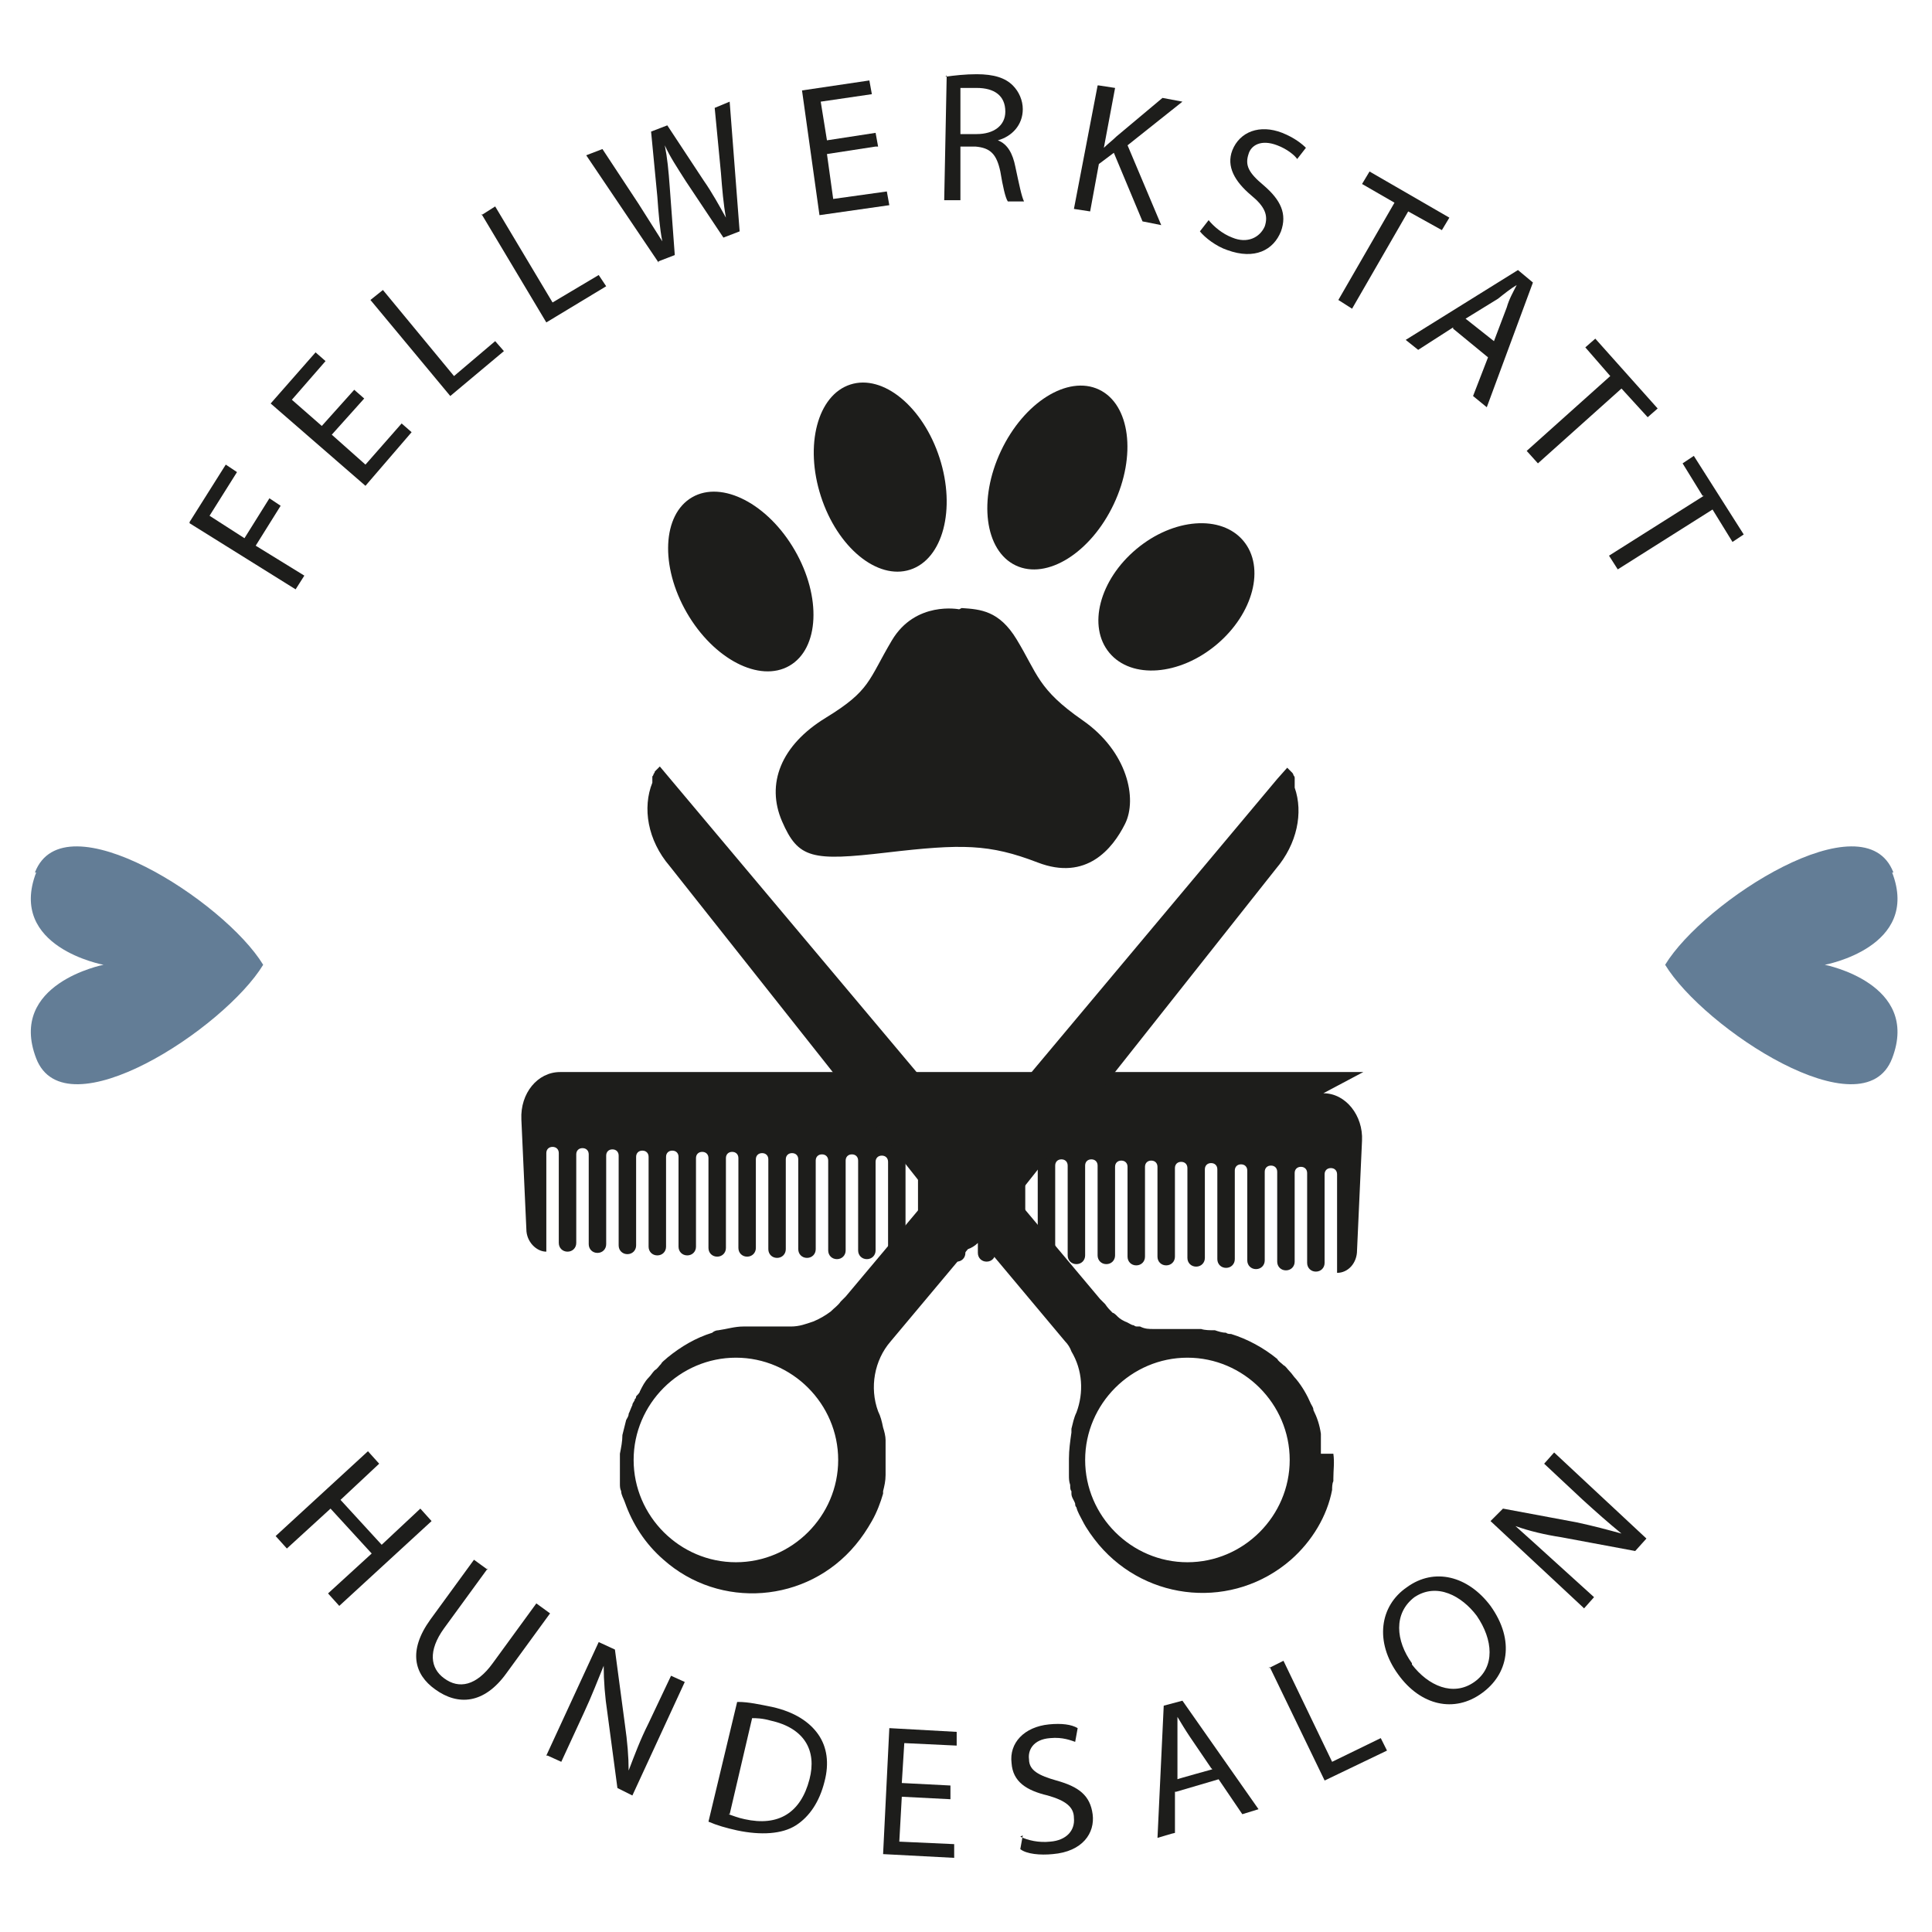 <svg xmlns="http://www.w3.org/2000/svg" version="1.1" xmlns:xlink="http://www.w3.org/1999/xlink" xmlns:svgjs="http://svgjs.dev/svgjs" width="1000" height="1000"><style>
    #light-icon {
      display: inline;
    }
    #dark-icon {
      display: none;
    }

    @media (prefers-color-scheme: dark) {
      #light-icon {
        display: none;
      }
      #dark-icon {
        display: inline;
      }
    }
  </style><g id="light-icon"><svg xmlns="http://www.w3.org/2000/svg" version="1.1" xmlns:xlink="http://www.w3.org/1999/xlink" xmlns:svgjs="http://svgjs.dev/svgjs" width="1000" height="1000"><g><g transform="matrix(6.456,0,0,6.456,0,20.336)"><svg xmlns="http://www.w3.org/2000/svg" version="1.1" xmlns:xlink="http://www.w3.org/1999/xlink" xmlns:svgjs="http://svgjs.dev/svgjs" width="154.9" height="148.6"><svg xmlns="http://www.w3.org/2000/svg" viewBox="0 0 154.9 148.6">
  <defs>
    <style>
      .st0 {
        fill: #637d96;
      }

      .st1 {
        fill: #1d1d1b;
      }
    </style>
  </defs>

  <g>
    <g>
      <path class="st1" d="M15.2,38.7l2.9-4.6.9.6-2.2,3.5,2.8,1.8,2-3.2.9.6-2,3.2,3.9,2.4-.7,1.1-8.5-5.3Z"></path>
      <path class="st1" d="M29.2,28.8l-2.6,2.9,2.7,2.4,2.9-3.3.8.7-3.7,4.3-7.6-6.6,3.6-4.1.8.7-2.7,3.1,2.4,2.1,2.6-2.9.8.7Z"></path>
      <path class="st1" d="M29.7,20.9l1-.8,5.7,6.9,3.3-2.8.7.8-4.3,3.6-6.4-7.7Z"></path>
      <path class="st1" d="M38.6,14.1l1.1-.7,4.6,7.7,3.7-2.2.6.9-4.8,2.9-5.2-8.7Z"></path>
      <path class="st1" d="M52.8,17.9l-5.8-8.6,1.3-.5,2.9,4.4c.7,1.1,1.4,2.2,1.9,3h0c-.2-1-.3-2.2-.4-3.6l-.5-5.2,1.3-.5,2.9,4.4c.7,1,1.3,2.1,1.8,3h0c-.2-1.1-.3-2.3-.4-3.6l-.5-5.2,1.2-.5.8,10.4-1.3.5-3-4.5c-.7-1.1-1.3-2-1.7-2.9h0c.2,1,.3,2,.4,3.4l.4,5.4-1.3.5Z"></path>
      <path class="st1" d="M70.2,8.6l-3.9.6.5,3.6,4.3-.6.2,1.1-5.6.8-1.4-10,5.4-.8.2,1.1-4.1.6.5,3.1,3.9-.6.2,1.1Z"></path>
      <path class="st1" d="M75.8,3c.7-.1,1.6-.2,2.5-.2,1.4,0,2.3.3,2.9.9.5.5.8,1.2.8,1.9,0,1.3-.9,2.2-2,2.5h0c.8.3,1.2,1.1,1.4,2.1.3,1.4.5,2.4.7,2.8h-1.3c-.2-.3-.4-1.2-.6-2.4-.3-1.4-.8-1.9-2-2h-1.2s0,4.3,0,4.3h-1.3s.2-10,.2-10ZM77,7.6h1.3c1.4,0,2.3-.7,2.3-1.8,0-1.3-.9-1.9-2.3-1.9-.6,0-1.1,0-1.3,0v3.7Z"></path>
      <path class="st1" d="M88.1,3.7l1.3.2-.9,4.8h0c.3-.3.7-.6,1-.9l3.7-3.1,1.6.3-4.4,3.5,2.7,6.4-1.5-.3-2.3-5.5-1.2.9-.7,3.8-1.3-.2,1.9-9.9Z"></path>
      <path class="st1" d="M96.9,14.5c.4.5,1.1,1.1,1.9,1.4,1.2.5,2.2,0,2.6-.9.3-.9,0-1.6-1.1-2.5-1.3-1.1-2-2.3-1.5-3.6.6-1.5,2.2-2.1,4-1.4,1,.4,1.6.9,1.9,1.2l-.7.9c-.2-.3-.8-.8-1.6-1.1-1.3-.5-2.1,0-2.3.7-.3.9,0,1.5,1.2,2.5,1.4,1.2,1.9,2.3,1.4,3.7-.6,1.5-2.1,2.3-4.3,1.5-.9-.3-1.8-1-2.2-1.5l.7-.9Z"></path>
      <path class="st1" d="M111.8,13.1l-2.6-1.5.6-1,6.4,3.7-.6,1-2.7-1.5-4.5,7.8-1.1-.7,4.5-7.8Z"></path>
      <path class="st1" d="M116.5,23.1l-2.8,1.8-1-.8,9-5.6,1.2,1-3.7,10-1.1-.9,1.2-3.1-2.8-2.3ZM119.7,24.4l1.1-2.9c.2-.7.5-1.2.8-1.8h0c-.5.3-1,.7-1.5,1.1l-2.6,1.6,2.4,1.9Z"></path>
      <path class="st1" d="M129.1,27l-2-2.3.8-.7,5,5.6-.8.7-2.1-2.3-6.7,6-.9-1,6.7-6Z"></path>
      <path class="st1" d="M136.5,36.6l-1.6-2.6.9-.6,4,6.3-.9.6-1.6-2.6-7.6,4.8-.7-1.1,7.6-4.8Z"></path>
    </g>
    <g>
      <path class="st1" d="M30.4,114.2l-3.1,2.9,3.3,3.6,3.1-2.9.9,1-7.4,6.8-.9-1,3.5-3.2-3.3-3.6-3.5,3.2-.9-1,7.4-6.8.9,1Z"></path>
      <path class="st1" d="M39.1,122.6l-3.5,4.8c-1.3,1.8-1.1,3.2,0,4,1.2.9,2.6.6,3.9-1.2l3.5-4.8,1.1.8-3.5,4.8c-1.8,2.5-3.9,2.6-5.7,1.3-1.7-1.2-2.2-3.1-.4-5.6l3.5-4.8,1.1.8Z"></path>
      <path class="st1" d="M43.8,137.6l4.2-9.1,1.3.6.8,6c.2,1.4.3,2.6.3,3.7h0c.5-1.3.9-2.4,1.6-3.8l1.8-3.8,1.1.5-4.2,9.1-1.2-.6-.8-6c-.2-1.3-.3-2.6-.3-3.8h0c-.5,1.2-.9,2.3-1.6,3.8l-1.8,3.9-1.1-.5Z"></path>
      <path class="st1" d="M59.2,133.3c.8,0,1.7.2,2.7.4,1.8.4,3,1.2,3.7,2.2.7,1,.9,2.3.5,3.8-.4,1.6-1.2,2.8-2.3,3.5-1.1.7-2.8.8-4.7.4-.9-.2-1.6-.4-2.3-.7l2.3-9.6ZM58.4,142.3c.3.1.8.3,1.3.4,2.7.6,4.5-.5,5.2-3.2.6-2.3-.4-4.1-3.1-4.7-.7-.2-1.2-.2-1.5-.2l-1.8,7.7Z"></path>
      <path class="st1" d="M76.2,141.1l-3.9-.2-.2,3.6,4.4.2v1.1c0,0-5.7-.3-5.7-.3l.5-10.1,5.4.3v1.1c0,0-4.2-.2-4.2-.2l-.2,3.2,3.9.2v1.1Z"></path>
      <path class="st1" d="M81.8,144.1c.6.3,1.5.5,2.4.4,1.3-.1,2-.9,1.9-1.9,0-.9-.7-1.4-2.1-1.8-1.7-.4-2.8-1.1-2.9-2.6-.2-1.6,1-2.9,3-3.1,1-.1,1.8,0,2.3.3l-.2,1.1c-.3-.1-1-.4-2-.3-1.4.1-1.8,1-1.7,1.7,0,.9.8,1.3,2.2,1.7,1.8.5,2.7,1.2,2.9,2.7.2,1.5-.8,3-3.2,3.2-1,.1-2.1,0-2.6-.4l.2-1.1Z"></path>
      <path class="st1" d="M94.2,140.5v3.3c-.1,0-1.4.4-1.4.4l.5-10.6,1.5-.4,6.1,8.7-1.3.4-1.9-2.8-3.4,1ZM97.1,138.6l-1.7-2.5c-.4-.6-.7-1.1-1-1.6h0c0,.6,0,1.3,0,1.9v3.1c-.1,0,2.8-.8,2.8-.8Z"></path>
      <path class="st1" d="M101.7,130.6l1.2-.6,3.9,8.1,3.9-1.9.5,1-5,2.4-4.4-9.1Z"></path>
      <path class="st1" d="M119.5,125.6c2,2.8,1.4,5.5-.7,7-2.2,1.6-4.9,1-6.7-1.5-1.9-2.6-1.5-5.5.7-7,2.2-1.6,4.9-.9,6.7,1.5ZM113.2,130.3c1.3,1.7,3.3,2.6,5,1.4,1.7-1.2,1.5-3.4.2-5.3-1.2-1.6-3.2-2.7-5-1.5-1.7,1.3-1.5,3.5-.2,5.3Z"></path>
      <path class="st1" d="M126.9,125.7l-7.4-6.9,1-1,5.9,1.1c1.4.3,2.5.6,3.6.9h0c-1.1-.9-2-1.7-3.1-2.7l-3.1-2.9.8-.9,7.4,6.9-.9,1-5.9-1.1c-1.3-.2-2.6-.5-3.7-.9h0c1,.9,1.9,1.7,3.1,2.8l3.2,2.9-.8.9Z"></path>
    </g>
    <path class="st0" d="M2.9,66.8c-2.3,6,5.4,7.4,5.4,7.4h0s0,0,0,0c0,0-7.7,1.5-5.4,7.5,2.3,6,15.1-2.4,18.2-7.5h0s0,0,0,0c0,0,0,0,0,0h0c-3.1-5.1-16-13.4-18.3-7.4Z"></path>
    <path class="st0" d="M151.7,66.8c2.3,6-5.4,7.4-5.4,7.4h0s0,0,0,0c0,0,7.7,1.5,5.4,7.5-2.3,6-15.1-2.4-18.2-7.5h0s0,0,0,0c0,0,0,0,0,0h0c3.1-5.1,16-13.4,18.3-7.4Z"></path>
    <g>
      <ellipse class="st1" cx="59.4" cy="43.5" rx="5" ry="7.8" transform="translate(-13.8 35.5) rotate(-30)"></ellipse>
      <ellipse class="st1" cx="70.6" cy="35.1" rx="5" ry="7.8" transform="translate(-7.4 23.4) rotate(-17.9)"></ellipse>
      <ellipse class="st1" cx="84.8" cy="35.1" rx="7.8" ry="5" transform="translate(16.8 96.8) rotate(-64.7)"></ellipse>
      <ellipse class="st1" cx="94.3" cy="44.7" rx="7" ry="5" transform="translate(-6.7 70.9) rotate(-39.9)"></ellipse>
      <path class="st1" d="M76.9,45.7s-3.5-.7-5.4,2.5-1.7,4-5.3,6.2-4.8,5.3-3.5,8.3,2.4,3.2,8.4,2.5,8.2-.7,12.1.8,6-1.1,7-3.1.2-5.8-3.4-8.3c-3.6-2.5-3.6-3.7-5.3-6.5-1.4-2.3-2.9-2.4-4.4-2.5Z"></path>
    </g>
  </g>
  <g>
    <path class="st1" d="M109.3,82.8H44.9c-1.8,0-3.2,1.7-3.1,3.8l.4,8.8c0,1,.8,1.8,1.6,1.8h0v-7.9c0-.3.2-.5.5-.5.3,0,.5.2.5.5v7.2c0,.4.3.7.7.7h0c.4,0,.7-.3.7-.7v-7.1c0-.3.2-.5.5-.5.3,0,.5.2.5.5v7.2c0,.4.3.7.7.7h0c.4,0,.7-.3.7-.7v-7.1c0-.3.2-.5.5-.5.3,0,.5.2.5.5v7.2c0,.4.3.7.7.7h0c.4,0,.7-.3.7-.7v-7.1c0-.3.2-.5.5-.5.3,0,.5.2.5.5v7.2c0,.4.3.7.7.7h0c.4,0,.7-.3.7-.7v-7.2c0-.3.2-.5.5-.5h0c.3,0,.5.2.5.5v7.2c0,.4.3.7.7.7h0c.4,0,.7-.3.7-.7v-7.1c0-.3.2-.5.5-.5.3,0,.5.2.5.5v7.2c0,.4.3.7.7.7h0c.4,0,.7-.3.7-.7v-7.2c0-.3.2-.5.5-.5h0c.3,0,.5.2.5.5v7.2c0,.4.3.7.7.7h0c.4,0,.7-.3.7-.7v-7.1c0-.3.2-.5.5-.5.3,0,.5.2.5.5v7.2c0,.4.3.7.7.7h0c.4,0,.7-.3.7-.7v-7.2c0-.3.2-.5.5-.5h0c.3,0,.5.2.5.5v7.2c0,.4.3.7.7.7h0c.4,0,.7-.3.7-.7v-7.1c0-.3.2-.5.5-.5.3,0,.5.2.5.5v7.2c0,.4.3.7.7.7h0c.4,0,.7-.3.7-.7v-7.2c0-.3.2-.5.5-.5h0c.3,0,.5.2.5.5v7.2c0,.4.3.7.7.7h0c.4,0,.7-.3.7-.7v-7.1c0-.3.2-.5.5-.5.3,0,.5.2.5.5v7.2c0,.4.3.7.7.7h0c.4,0,.7-.3.7-.7v-7.2c0-.3.2-.5.5-.5h0c.3,0,.5.2.5.5v7.2c0,.4.3.7.7.7h0c.4,0,.7-.3.7-.7v-7.1c0-.3.2-.5.5-.5.3,0,.5.2.5.5v7.2c0,.4.3.7.7.7h0c.4,0,.7-.3.7-.7v-7.2c0-.3.2-.5.5-.5h0c.3,0,.5.2.5.5v7.2c0,.4.3.7.7.7h0c.4,0,.7-.3.7-.7v-7.1c0-.3.2-.5.5-.5.3,0,.5.2.5.5v7.2c0,.4.3.7.7.7h0c.4,0,.7-.3.7-.7v-7.2c0-.3.2-.5.5-.5h0c.3,0,.5.2.5.5v7.2c0,.4.3.7.7.7h0c.4,0,.7-.3.7-.7v-7.1c0-.3.2-.5.5-.5.3,0,.5.2.5.5v7.2c0,.4.3.7.7.7h0c.4,0,.7-.3.7-.7v-7.2c0-.3.2-.5.5-.5h0c.3,0,.5.2.5.5v7.2c0,.4.3.7.7.7h0c.4,0,.7-.3.7-.7v-7.1c0-.3.2-.5.5-.5.3,0,.5.2.5.5v7.2c0,.4.3.7.7.7h0c.4,0,.7-.3.7-.7v-7.2c0-.3.2-.5.5-.5h0c.3,0,.5.2.5.5v7.2c0,.4.3.7.7.7h0c.4,0,.7-.3.7-.7v-7.1c0-.3.2-.5.5-.5.3,0,.5.2.5.5v7.2c0,.4.3.7.7.7h0c.4,0,.7-.3.7-.7v-7.1c0-.3.2-.5.5-.5.3,0,.5.2.5.5v7.2c0,.4.3.7.7.7h0c.4,0,.7-.3.7-.7v-7.1c0-.3.2-.5.5-.5.3,0,.5.2.5.5v7.2c0,.4.3.7.7.7h0c.4,0,.7-.3.7-.7v-7.1c0-.3.2-.5.5-.5.3,0,.5.2.5.5v7.2c0,.4.3.7.7.7h0c.4,0,.7-.3.7-.7v-7.1c0-.3.2-.5.5-.5.3,0,.5.2.5.5v7.2c0,.4.3.7.7.7h0c.4,0,.7-.3.7-.7v-7.1c0-.3.2-.5.5-.5.3,0,.5.2.5.5v7.9h0c.9,0,1.6-.8,1.6-1.8l.4-8.8c.1-2-1.3-3.8-3.1-3.8Z"></path>
    <path class="st1" d="M105.9,113.4c0,0,0-.2,0-.2,0-.2,0-.5,0-.7,0,0,0-.2,0-.2,0-.2,0-.3,0-.5-.1-.7-.3-1.3-.6-1.9,0-.2-.1-.3-.2-.5-.3-.7-.7-1.4-1.2-2-.2-.2-.3-.4-.5-.6-.2-.2-.3-.4-.5-.5-.2-.2-.4-.3-.5-.5-1.1-.9-2.4-1.6-3.7-2-.1,0-.3,0-.4-.1-.3,0-.6-.1-.9-.2,0,0,0,0-.1,0-.3,0-.7,0-1-.1-.3,0-.7,0-1.1,0-.2,0-.5,0-.7,0-.2,0-.5,0-.7,0-.1,0-.2,0-.4,0s-.2,0-.4,0c-.2,0-.4,0-.5,0-.4,0-.7,0-1.1-.2,0,0-.1,0-.2,0-.1,0-.2,0-.3-.1-.2,0-.4-.2-.7-.3-.2-.1-.4-.2-.6-.4,0,0,0,0-.1-.1,0,0-.2-.2-.3-.2-.2-.2-.4-.4-.6-.7l-.4-.4-6.8-8.1,20.9-26.4c1.7-2,2.2-4.5,1.5-6.5h0s0,0,0,0c0,0,0-.2,0-.3,0,0,0,0,0,0,0,0,0-.1,0-.2,0,0,0,0,0,0,0,0,0,0,0-.1,0,0,0,0,0-.1,0,0,0,0,0,0,0,0,0,0,0-.1,0,0,0,0,0,0,0,0,0-.1-.1-.2,0,0,0,0,0,0,0,0,0-.1-.1-.2,0,0,0,0,0,0,0,0-.1-.1-.2-.2,0,0,0,0,0,0,0,0-.1-.1-.2-.2l-.8.9-24.3,29-.5-.6-24.7-29.4c0,0-.1.1-.2.2,0,0,0,0,0,0,0,0-.1.1-.2.2,0,0,0,0,0,0,0,0,0,.1-.1.2,0,0,0,0,0,0,0,0,0,.1-.1.2,0,0,0,0,0,0,0,0,0,0,0,.1,0,0,0,0,0,0,0,0,0,0,0,.1,0,0,0,0,0,.1,0,0,0,0,0,0,0,0,0,.1,0,.2,0,0,0,0,0,0-.8,2-.4,4.6,1.4,6.7l20.9,26.4-6.8,8.1h0l-.4.4c-.2.3-.5.5-.8.8-.4.3-.9.6-1.4.8-.6.2-1.1.4-1.8.4-.2,0-.4,0-.5,0-.1,0-.2,0-.4,0-.1,0-.2,0-.4,0-.2,0-.5,0-.7,0-.1,0-.2,0-.4,0-.2,0-.5,0-.7,0-.2,0-.5,0-.7,0-.7,0-1.3.2-2,.3-.2,0-.4.1-.5.2-1.3.4-2.5,1.1-3.6,2-.2.2-.4.3-.5.5-.2.2-.3.4-.5.5-.2.2-.3.4-.5.6-.3.3-.5.7-.7,1.1,0,.1-.2.3-.3.4,0,0,0,.2-.1.2,0,.2-.2.3-.2.5-.1.2-.2.5-.3.7,0,.2-.1.3-.2.5-.1.4-.2.8-.3,1.2,0,.5-.1,1-.2,1.5,0,0,0,.2,0,.2,0,0,0,.2,0,.2,0,.2,0,.3,0,.5,0,.2,0,.3,0,.5,0,0,0,.2,0,.3,0,0,0,.2,0,.2,0,.2,0,.3,0,.5,0,.2,0,.4.1.6,0,.3.2.6.3.9.6,1.7,1.6,3.3,3.1,4.6,4.5,4,11.5,3.5,15.4-1.2.5-.6.9-1.2,1.3-1.9.4-.7.7-1.5.9-2.2,0,0,0-.1,0-.2.1-.4.2-.8.2-1.3,0-.1,0-.3,0-.4,0-.3,0-.7,0-1,0,0,0,0,0,0,0-.5,0-.9,0-1.4,0-.3-.1-.7-.2-1-.1-.5-.2-.9-.4-1.3-.7-1.9-.3-4.1,1-5.6l6.2-7.4c.3-.1.6-.3.8-.5.3.2.6.3.8.5l6.2,7.4c.2.2.4.5.5.8.9,1.5,1,3.3.4,4.9-.2.4-.3.9-.4,1.3,0,.1,0,.2,0,.3-.1.7-.2,1.4-.2,2.1,0,.2,0,.5,0,.7,0,.2,0,.4,0,.6,0,.3,0,.5.1.8,0,.2,0,.4.1.5,0,0,0,.1,0,.2,0,.3.2.5.3.8,0,.1,0,.2.1.3.1.4.3.7.5,1.1.3.6.8,1.3,1.3,1.9,3.9,4.6,10.8,5.2,15.4,1.2,1.7-1.5,2.9-3.5,3.3-5.6,0-.2,0-.5.1-.7,0,0,0-.2,0-.2,0-.7.1-1.3,0-2ZM59,122.1c-4.5,0-8.2-3.7-8.2-8.2s3.7-8.2,8.2-8.2,8.2,3.7,8.2,8.2-3.7,8.2-8.2,8.2ZM95.2,122.1c-4.5,0-8.2-3.7-8.2-8.2s3.7-8.2,8.2-8.2,8.2,3.7,8.2,8.2-3.7,8.2-8.2,8.2Z"></path>
  </g>
</svg></svg></g></g></svg></g><g id="dark-icon"><svg xmlns="http://www.w3.org/2000/svg" version="1.1" xmlns:xlink="http://www.w3.org/1999/xlink" xmlns:svgjs="http://svgjs.dev/svgjs" width="1000" height="1000"><g clip-path="url(#SvgjsClipPath1402)"><rect width="1000" height="1000" fill="#ffffff"></rect><g transform="matrix(5.81,0,0,5.81,50,68.302)"><svg xmlns="http://www.w3.org/2000/svg" version="1.1" xmlns:xlink="http://www.w3.org/1999/xlink" xmlns:svgjs="http://svgjs.dev/svgjs" width="154.9" height="148.6"><svg xmlns="http://www.w3.org/2000/svg" viewBox="0 0 154.9 148.6">
  <defs>
    <style>
      .st0 {
        fill: #637d96;
      }

      .st1 {
        fill: #1d1d1b;
      }
    </style>
  <clipPath id="SvgjsClipPath1402"><rect width="1000" height="1000" x="0" y="0" rx="150" ry="150"></rect></clipPath></defs>

  <g>
    <g>
      <path class="st1" d="M15.2,38.7l2.9-4.6.9.6-2.2,3.5,2.8,1.8,2-3.2.9.6-2,3.2,3.9,2.4-.7,1.1-8.5-5.3Z"></path>
      <path class="st1" d="M29.2,28.8l-2.6,2.9,2.7,2.4,2.9-3.3.8.7-3.7,4.3-7.6-6.6,3.6-4.1.8.7-2.7,3.1,2.4,2.1,2.6-2.9.8.7Z"></path>
      <path class="st1" d="M29.7,20.9l1-.8,5.7,6.9,3.3-2.8.7.8-4.3,3.6-6.4-7.7Z"></path>
      <path class="st1" d="M38.6,14.1l1.1-.7,4.6,7.7,3.7-2.2.6.9-4.8,2.9-5.2-8.7Z"></path>
      <path class="st1" d="M52.8,17.9l-5.8-8.6,1.3-.5,2.9,4.4c.7,1.1,1.4,2.2,1.9,3h0c-.2-1-.3-2.2-.4-3.6l-.5-5.2,1.3-.5,2.9,4.4c.7,1,1.3,2.1,1.8,3h0c-.2-1.1-.3-2.3-.4-3.6l-.5-5.2,1.2-.5.8,10.4-1.3.5-3-4.5c-.7-1.1-1.3-2-1.7-2.9h0c.2,1,.3,2,.4,3.4l.4,5.4-1.3.5Z"></path>
      <path class="st1" d="M70.2,8.6l-3.9.6.5,3.6,4.3-.6.2,1.1-5.6.8-1.4-10,5.4-.8.2,1.1-4.1.6.5,3.1,3.9-.6.2,1.1Z"></path>
      <path class="st1" d="M75.8,3c.7-.1,1.6-.2,2.5-.2,1.4,0,2.3.3,2.9.9.5.5.8,1.2.8,1.9,0,1.3-.9,2.2-2,2.5h0c.8.3,1.2,1.1,1.4,2.1.3,1.4.5,2.4.7,2.8h-1.3c-.2-.3-.4-1.2-.6-2.4-.3-1.4-.8-1.9-2-2h-1.2s0,4.3,0,4.3h-1.3s.2-10,.2-10ZM77,7.6h1.3c1.4,0,2.3-.7,2.3-1.8,0-1.3-.9-1.9-2.3-1.9-.6,0-1.1,0-1.3,0v3.7Z"></path>
      <path class="st1" d="M88.1,3.7l1.3.2-.9,4.8h0c.3-.3.7-.6,1-.9l3.7-3.1,1.6.3-4.4,3.5,2.7,6.4-1.5-.3-2.3-5.5-1.2.9-.7,3.8-1.3-.2,1.9-9.9Z"></path>
      <path class="st1" d="M96.9,14.5c.4.5,1.1,1.1,1.9,1.4,1.2.5,2.2,0,2.6-.9.3-.9,0-1.6-1.1-2.5-1.3-1.1-2-2.3-1.5-3.6.6-1.5,2.2-2.1,4-1.4,1,.4,1.6.9,1.9,1.2l-.7.9c-.2-.3-.8-.8-1.6-1.1-1.3-.5-2.1,0-2.3.7-.3.9,0,1.5,1.2,2.5,1.4,1.2,1.9,2.3,1.4,3.7-.6,1.5-2.1,2.3-4.3,1.5-.9-.3-1.8-1-2.2-1.5l.7-.9Z"></path>
      <path class="st1" d="M111.8,13.1l-2.6-1.5.6-1,6.4,3.7-.6,1-2.7-1.5-4.5,7.8-1.1-.7,4.5-7.8Z"></path>
      <path class="st1" d="M116.5,23.1l-2.8,1.8-1-.8,9-5.6,1.2,1-3.7,10-1.1-.9,1.2-3.1-2.8-2.3ZM119.7,24.4l1.1-2.9c.2-.7.5-1.2.8-1.8h0c-.5.3-1,.7-1.5,1.1l-2.6,1.6,2.4,1.9Z"></path>
      <path class="st1" d="M129.1,27l-2-2.3.8-.7,5,5.6-.8.7-2.1-2.3-6.7,6-.9-1,6.7-6Z"></path>
      <path class="st1" d="M136.5,36.6l-1.6-2.6.9-.6,4,6.3-.9.6-1.6-2.6-7.6,4.8-.7-1.1,7.6-4.8Z"></path>
    </g>
    <g>
      <path class="st1" d="M30.4,114.2l-3.1,2.9,3.3,3.6,3.1-2.9.9,1-7.4,6.8-.9-1,3.5-3.2-3.3-3.6-3.5,3.2-.9-1,7.4-6.8.9,1Z"></path>
      <path class="st1" d="M39.1,122.6l-3.5,4.8c-1.3,1.8-1.1,3.2,0,4,1.2.9,2.6.6,3.9-1.2l3.5-4.8,1.1.8-3.5,4.8c-1.8,2.5-3.9,2.6-5.7,1.3-1.7-1.2-2.2-3.1-.4-5.6l3.5-4.8,1.1.8Z"></path>
      <path class="st1" d="M43.8,137.6l4.2-9.1,1.3.6.8,6c.2,1.4.3,2.6.3,3.7h0c.5-1.3.9-2.4,1.6-3.8l1.8-3.8,1.1.5-4.2,9.1-1.2-.6-.8-6c-.2-1.3-.3-2.6-.3-3.8h0c-.5,1.2-.9,2.3-1.6,3.8l-1.8,3.9-1.1-.5Z"></path>
      <path class="st1" d="M59.2,133.3c.8,0,1.7.2,2.7.4,1.8.4,3,1.2,3.7,2.2.7,1,.9,2.3.5,3.8-.4,1.6-1.2,2.8-2.3,3.5-1.1.7-2.8.8-4.7.4-.9-.2-1.6-.4-2.3-.7l2.3-9.6ZM58.4,142.3c.3.1.8.3,1.3.4,2.7.6,4.5-.5,5.2-3.2.6-2.3-.4-4.1-3.1-4.7-.7-.2-1.2-.2-1.5-.2l-1.8,7.7Z"></path>
      <path class="st1" d="M76.2,141.1l-3.9-.2-.2,3.6,4.4.2v1.1c0,0-5.7-.3-5.7-.3l.5-10.1,5.4.3v1.1c0,0-4.2-.2-4.2-.2l-.2,3.2,3.9.2v1.1Z"></path>
      <path class="st1" d="M81.8,144.1c.6.3,1.5.5,2.4.4,1.3-.1,2-.9,1.9-1.9,0-.9-.7-1.4-2.1-1.8-1.7-.4-2.8-1.1-2.9-2.6-.2-1.6,1-2.9,3-3.1,1-.1,1.8,0,2.3.3l-.2,1.1c-.3-.1-1-.4-2-.3-1.4.1-1.8,1-1.7,1.7,0,.9.8,1.3,2.2,1.7,1.8.5,2.7,1.2,2.9,2.7.2,1.5-.8,3-3.2,3.2-1,.1-2.1,0-2.6-.4l.2-1.1Z"></path>
      <path class="st1" d="M94.2,140.5v3.3c-.1,0-1.4.4-1.4.4l.5-10.6,1.5-.4,6.1,8.7-1.3.4-1.9-2.8-3.4,1ZM97.1,138.6l-1.7-2.5c-.4-.6-.7-1.1-1-1.6h0c0,.6,0,1.3,0,1.9v3.1c-.1,0,2.8-.8,2.8-.8Z"></path>
      <path class="st1" d="M101.7,130.6l1.2-.6,3.9,8.1,3.9-1.9.5,1-5,2.4-4.4-9.1Z"></path>
      <path class="st1" d="M119.5,125.6c2,2.8,1.4,5.5-.7,7-2.2,1.6-4.9,1-6.7-1.5-1.9-2.6-1.5-5.5.7-7,2.2-1.6,4.9-.9,6.7,1.5ZM113.2,130.3c1.3,1.7,3.3,2.6,5,1.4,1.7-1.2,1.5-3.4.2-5.3-1.2-1.6-3.2-2.7-5-1.5-1.7,1.3-1.5,3.5-.2,5.3Z"></path>
      <path class="st1" d="M126.9,125.7l-7.4-6.9,1-1,5.9,1.1c1.4.3,2.5.6,3.6.9h0c-1.1-.9-2-1.7-3.1-2.7l-3.1-2.9.8-.9,7.4,6.9-.9,1-5.9-1.1c-1.3-.2-2.6-.5-3.7-.9h0c1,.9,1.9,1.7,3.1,2.8l3.2,2.9-.8.9Z"></path>
    </g>
    <path class="st0" d="M2.9,66.8c-2.3,6,5.4,7.4,5.4,7.4h0s0,0,0,0c0,0-7.7,1.5-5.4,7.5,2.3,6,15.1-2.4,18.2-7.5h0s0,0,0,0c0,0,0,0,0,0h0c-3.1-5.1-16-13.4-18.3-7.4Z"></path>
    <path class="st0" d="M151.7,66.8c2.3,6-5.4,7.4-5.4,7.4h0s0,0,0,0c0,0,7.7,1.5,5.4,7.5-2.3,6-15.1-2.4-18.2-7.5h0s0,0,0,0c0,0,0,0,0,0h0c3.1-5.1,16-13.4,18.3-7.4Z"></path>
    <g>
      <ellipse class="st1" cx="59.4" cy="43.5" rx="5" ry="7.8" transform="translate(-13.8 35.5) rotate(-30)"></ellipse>
      <ellipse class="st1" cx="70.6" cy="35.1" rx="5" ry="7.8" transform="translate(-7.4 23.4) rotate(-17.9)"></ellipse>
      <ellipse class="st1" cx="84.8" cy="35.1" rx="7.8" ry="5" transform="translate(16.8 96.8) rotate(-64.7)"></ellipse>
      <ellipse class="st1" cx="94.3" cy="44.7" rx="7" ry="5" transform="translate(-6.7 70.9) rotate(-39.9)"></ellipse>
      <path class="st1" d="M76.9,45.7s-3.5-.7-5.4,2.5-1.7,4-5.3,6.2-4.8,5.3-3.5,8.3,2.4,3.2,8.4,2.5,8.2-.7,12.1.8,6-1.1,7-3.1.2-5.8-3.4-8.3c-3.6-2.5-3.6-3.7-5.3-6.5-1.4-2.3-2.9-2.4-4.4-2.5Z"></path>
    </g>
  </g>
  <g>
    <path class="st1" d="M109.3,82.8H44.9c-1.8,0-3.2,1.7-3.1,3.8l.4,8.8c0,1,.8,1.8,1.6,1.8h0v-7.9c0-.3.2-.5.5-.5.3,0,.5.2.5.5v7.2c0,.4.3.7.7.7h0c.4,0,.7-.3.7-.7v-7.1c0-.3.2-.5.5-.5.3,0,.5.2.5.5v7.2c0,.4.3.7.7.7h0c.4,0,.7-.3.7-.7v-7.1c0-.3.2-.5.5-.5.3,0,.5.2.5.5v7.2c0,.4.3.7.7.7h0c.4,0,.7-.3.7-.7v-7.1c0-.3.2-.5.5-.5.3,0,.5.2.5.5v7.2c0,.4.3.7.7.7h0c.4,0,.7-.3.7-.7v-7.2c0-.3.2-.5.5-.5h0c.3,0,.5.2.5.5v7.2c0,.4.3.7.7.7h0c.4,0,.7-.3.7-.7v-7.1c0-.3.2-.5.5-.5.3,0,.5.2.5.5v7.2c0,.4.3.7.7.7h0c.4,0,.7-.3.7-.7v-7.2c0-.3.2-.5.5-.5h0c.3,0,.5.2.5.5v7.2c0,.4.3.7.7.7h0c.4,0,.7-.3.7-.7v-7.1c0-.3.2-.5.5-.5.3,0,.5.2.5.5v7.2c0,.4.3.7.7.7h0c.4,0,.7-.3.7-.7v-7.2c0-.3.2-.5.5-.5h0c.3,0,.5.2.5.5v7.2c0,.4.3.7.7.7h0c.4,0,.7-.3.7-.7v-7.1c0-.3.2-.5.5-.5.3,0,.5.2.5.5v7.2c0,.4.3.7.7.7h0c.4,0,.7-.3.7-.7v-7.2c0-.3.2-.5.5-.5h0c.3,0,.5.2.5.5v7.2c0,.4.3.7.7.7h0c.4,0,.7-.3.7-.7v-7.1c0-.3.2-.5.5-.5.3,0,.5.2.5.5v7.2c0,.4.3.7.7.7h0c.4,0,.7-.3.7-.7v-7.2c0-.3.2-.5.5-.5h0c.3,0,.5.2.5.5v7.2c0,.4.3.7.7.7h0c.4,0,.7-.3.7-.7v-7.1c0-.3.2-.5.5-.5.3,0,.5.2.5.5v7.2c0,.4.3.7.7.7h0c.4,0,.7-.3.7-.7v-7.2c0-.3.2-.5.5-.5h0c.3,0,.5.2.5.5v7.2c0,.4.3.7.7.7h0c.4,0,.7-.3.7-.7v-7.1c0-.3.2-.5.5-.5.3,0,.5.2.5.5v7.2c0,.4.3.7.7.7h0c.4,0,.7-.3.7-.7v-7.2c0-.3.2-.5.5-.5h0c.3,0,.5.2.5.5v7.2c0,.4.3.7.7.7h0c.4,0,.7-.3.7-.7v-7.1c0-.3.2-.5.5-.5.3,0,.5.2.5.5v7.2c0,.4.3.7.7.7h0c.4,0,.7-.3.7-.7v-7.2c0-.3.2-.5.5-.5h0c.3,0,.5.2.5.5v7.2c0,.4.3.7.7.7h0c.4,0,.7-.3.7-.7v-7.1c0-.3.2-.5.5-.5.3,0,.5.2.5.5v7.2c0,.4.3.7.7.7h0c.4,0,.7-.3.7-.7v-7.2c0-.3.2-.5.5-.5h0c.3,0,.5.2.5.5v7.2c0,.4.3.7.7.7h0c.4,0,.7-.3.7-.7v-7.1c0-.3.2-.5.5-.5.3,0,.5.2.5.5v7.2c0,.4.3.7.7.7h0c.4,0,.7-.3.7-.7v-7.1c0-.3.2-.5.5-.5.3,0,.5.2.5.5v7.2c0,.4.3.7.7.7h0c.4,0,.7-.3.7-.7v-7.1c0-.3.2-.5.5-.5.3,0,.5.2.5.5v7.2c0,.4.3.7.7.7h0c.4,0,.7-.3.7-.7v-7.1c0-.3.2-.5.5-.5.3,0,.5.2.5.5v7.2c0,.4.3.7.7.7h0c.4,0,.7-.3.7-.7v-7.1c0-.3.2-.5.5-.5.3,0,.5.2.5.5v7.2c0,.4.3.7.7.7h0c.4,0,.7-.3.7-.7v-7.1c0-.3.2-.5.5-.5.3,0,.5.2.5.5v7.9h0c.9,0,1.6-.8,1.6-1.8l.4-8.8c.1-2-1.3-3.8-3.1-3.8Z"></path>
    <path class="st1" d="M105.9,113.4c0,0,0-.2,0-.2,0-.2,0-.5,0-.7,0,0,0-.2,0-.2,0-.2,0-.3,0-.5-.1-.7-.3-1.3-.6-1.9,0-.2-.1-.3-.2-.5-.3-.7-.7-1.4-1.2-2-.2-.2-.3-.4-.5-.6-.2-.2-.3-.4-.5-.5-.2-.2-.4-.3-.5-.5-1.1-.9-2.4-1.6-3.7-2-.1,0-.3,0-.4-.1-.3,0-.6-.1-.9-.2,0,0,0,0-.1,0-.3,0-.7,0-1-.1-.3,0-.7,0-1.1,0-.2,0-.5,0-.7,0-.2,0-.5,0-.7,0-.1,0-.2,0-.4,0s-.2,0-.4,0c-.2,0-.4,0-.5,0-.4,0-.7,0-1.1-.2,0,0-.1,0-.2,0-.1,0-.2,0-.3-.1-.2,0-.4-.2-.7-.3-.2-.1-.4-.2-.6-.4,0,0,0,0-.1-.1,0,0-.2-.2-.3-.2-.2-.2-.4-.4-.6-.7l-.4-.4-6.8-8.1,20.9-26.4c1.7-2,2.2-4.5,1.5-6.5h0s0,0,0,0c0,0,0-.2,0-.3,0,0,0,0,0,0,0,0,0-.1,0-.2,0,0,0,0,0,0,0,0,0,0,0-.1,0,0,0,0,0-.1,0,0,0,0,0,0,0,0,0,0,0-.1,0,0,0,0,0,0,0,0,0-.1-.1-.2,0,0,0,0,0,0,0,0,0-.1-.1-.2,0,0,0,0,0,0,0,0-.1-.1-.2-.2,0,0,0,0,0,0,0,0-.1-.1-.2-.2l-.8.9-24.3,29-.5-.6-24.7-29.4c0,0-.1.1-.2.2,0,0,0,0,0,0,0,0-.1.1-.2.2,0,0,0,0,0,0,0,0,0,.1-.1.2,0,0,0,0,0,0,0,0,0,.1-.1.2,0,0,0,0,0,0,0,0,0,0,0,.1,0,0,0,0,0,0,0,0,0,0,0,.1,0,0,0,0,0,.1,0,0,0,0,0,0,0,0,0,.1,0,.2,0,0,0,0,0,0-.8,2-.4,4.6,1.4,6.7l20.9,26.4-6.8,8.1h0l-.4.4c-.2.3-.5.5-.8.8-.4.3-.9.6-1.4.8-.6.2-1.1.4-1.8.4-.2,0-.4,0-.5,0-.1,0-.2,0-.4,0-.1,0-.2,0-.4,0-.2,0-.5,0-.7,0-.1,0-.2,0-.4,0-.2,0-.5,0-.7,0-.2,0-.5,0-.7,0-.7,0-1.3.2-2,.3-.2,0-.4.1-.5.2-1.3.4-2.5,1.1-3.6,2-.2.2-.4.3-.5.5-.2.2-.3.4-.5.5-.2.2-.3.4-.5.6-.3.3-.5.7-.7,1.1,0,.1-.2.3-.3.4,0,0,0,.2-.1.2,0,.2-.2.3-.2.5-.1.2-.2.5-.3.7,0,.2-.1.3-.2.5-.1.4-.2.8-.3,1.2,0,.5-.1,1-.2,1.5,0,0,0,.2,0,.2,0,0,0,.2,0,.2,0,.2,0,.3,0,.5,0,.2,0,.3,0,.5,0,0,0,.2,0,.3,0,0,0,.2,0,.2,0,.2,0,.3,0,.5,0,.2,0,.4.1.6,0,.3.2.6.3.9.6,1.7,1.6,3.3,3.1,4.6,4.5,4,11.5,3.5,15.4-1.2.5-.6.9-1.2,1.3-1.9.4-.7.7-1.5.9-2.2,0,0,0-.1,0-.2.1-.4.2-.8.2-1.3,0-.1,0-.3,0-.4,0-.3,0-.7,0-1,0,0,0,0,0,0,0-.5,0-.9,0-1.4,0-.3-.1-.7-.2-1-.1-.5-.2-.9-.4-1.3-.7-1.9-.3-4.1,1-5.6l6.2-7.4c.3-.1.6-.3.8-.5.3.2.6.3.8.5l6.2,7.4c.2.2.4.5.5.8.9,1.5,1,3.3.4,4.9-.2.4-.3.9-.4,1.3,0,.1,0,.2,0,.3-.1.7-.2,1.4-.2,2.1,0,.2,0,.5,0,.7,0,.2,0,.4,0,.6,0,.3,0,.5.1.8,0,.2,0,.4.1.5,0,0,0,.1,0,.2,0,.3.2.5.3.8,0,.1,0,.2.1.3.1.4.3.7.5,1.1.3.6.8,1.3,1.3,1.9,3.9,4.6,10.8,5.2,15.4,1.2,1.7-1.5,2.9-3.5,3.3-5.6,0-.2,0-.5.1-.7,0,0,0-.2,0-.2,0-.7.1-1.3,0-2ZM59,122.1c-4.5,0-8.2-3.7-8.2-8.2s3.7-8.2,8.2-8.2,8.2,3.7,8.2,8.2-3.7,8.2-8.2,8.2ZM95.2,122.1c-4.5,0-8.2-3.7-8.2-8.2s3.7-8.2,8.2-8.2,8.2,3.7,8.2,8.2-3.7,8.2-8.2,8.2Z"></path>
  </g>
</svg></svg></g></g></svg></g></svg>